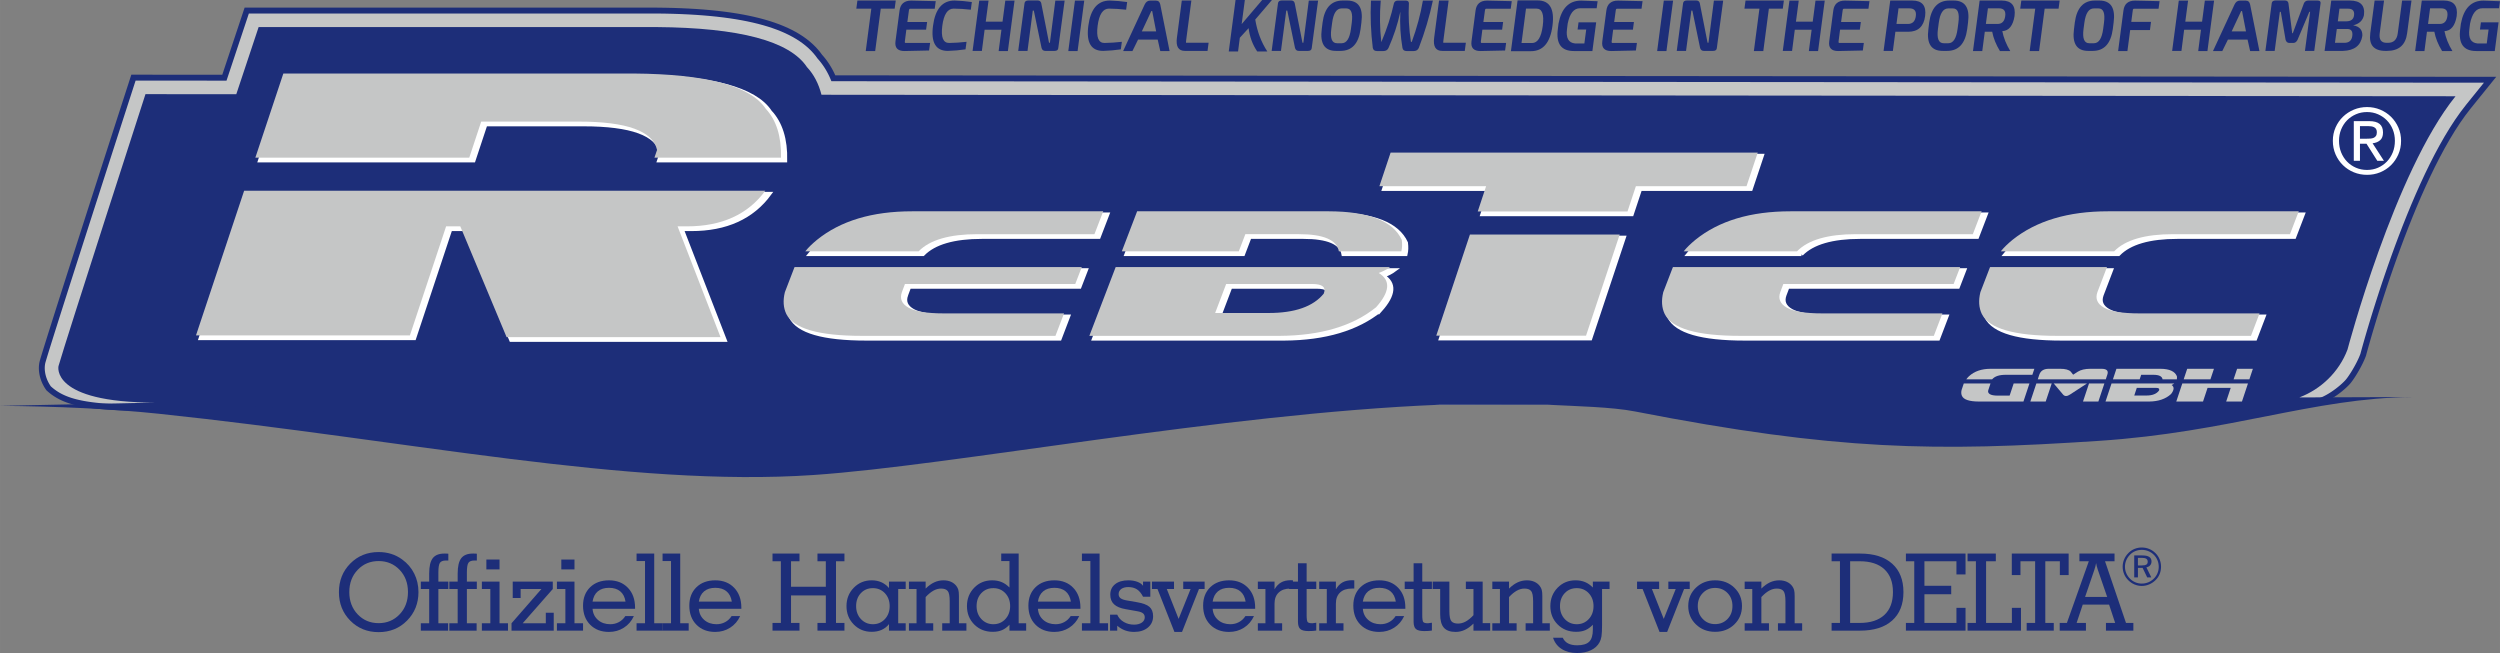 <?xml version="1.0" encoding="UTF-8"?>
<!DOCTYPE svg PUBLIC "-//W3C//DTD SVG 1.1//EN" "http://www.w3.org/Graphics/SVG/1.1/DTD/svg11.dtd">
<!-- Creator: CorelDRAW 2018 (64 Bit) -->
<svg xmlns="http://www.w3.org/2000/svg" xml:space="preserve" width="178.2mm" height="46.547mm" version="1.1" style="shape-rendering:geometricPrecision; text-rendering:geometricPrecision; image-rendering:optimizeQuality; fill-rule:evenodd; clip-rule:evenodd"
viewBox="0 0 17820 4654.75"
 xmlns:xlink="http://www.w3.org/1999/xlink">
 <rect x="0" y="0" width="17820" height="4654.75" fill="#808080" stroke="none"/>
 <defs>
  <style type="text/css">
   <![CDATA[
    .str0 {stroke:white;stroke-width:25.54;stroke-miterlimit:10}
    .fil3 {fill:none;fill-rule:nonzero}
    .fil0 {fill:#1D2E79;fill-rule:nonzero}
    .fil1 {fill:#C5C6C6;fill-rule:nonzero}
    .fil2 {fill:white;fill-rule:nonzero}
   ]]>
  </style>
 </defs>
 <g id="Ebene_x0020_1">
  <g id="_2324647637280">
   <path class="fil0" d="M2415.77 4220.53c0,-81.02 26.96,-148.81 80.89,-203.5 53.93,-54.56 121.34,-81.91 202.1,-81.91 32.05,0 61.94,4.33 89.67,13.1 27.6,8.65 53.54,21.75 77.71,39.43 37.52,27.09 66.27,60.8 86.49,100.99 20.09,40.19 30.14,84.2 30.14,131.89 0,80.51 -27.09,148.18 -81.27,203.12 -54.18,54.82 -121.72,82.29 -202.74,82.29 -80.76,0 -148.17,-27.34 -202.1,-81.91 -53.93,-54.69 -80.89,-122.48 -80.89,-203.5zm74.02 0c0,64.11 19.97,117.02 59.78,158.73 39.81,41.72 89.54,62.58 149.19,62.58 59.78,0 109.64,-20.86 149.45,-62.58 39.81,-41.71 59.78,-94.62 59.78,-158.73 0,-64.35 -19.97,-117.26 -59.78,-158.86 -39.81,-41.59 -89.67,-62.44 -149.45,-62.44 -59.65,0 -109.38,20.85 -149.19,62.44 -39.81,41.6 -59.78,94.51 -59.78,158.86z"/>
   <path id="1" class="fil0" d="M3194.18 4495.26l-194.6 0 0 -52.66 59.53 0 0 -244.2 -59.53 0 0 -52.65 59.53 0 0 -57.49c0,-50.75 8.52,-87.25 25.43,-109.38 17.05,-22.01 44.65,-33.07 82.93,-33.07 5.72,0 10.56,0 14.63,0.12 4.07,0.13 8.65,0.51 13.61,1.02l0 48.46 -17.56 0c-20.22,0 -34.08,5.21 -41.84,15.64 -7.76,10.43 -11.58,33.71 -11.58,69.83l0 64.87 70.98 0 0 52.65 -70.98 0 0 244.2 69.45 0 0 52.66z"/>
   <path id="2" class="fil0" d="M3466.76 4058.75l0 -70.21 93.87 0 0 70.21 -93.87 0zm93.87 383.85l60.29 0 0 52.66 -186.21 0 0 -52.66 60.29 0 0 -244.2 -60.29 0 0 -52.65 125.92 0 0 296.85zm-163.31 52.66l-194.6 0 0 -52.66 59.53 0 0 -244.2 -59.53 0 0 -52.65 59.53 0 0 -57.49c0,-50.88 8.52,-87.25 25.43,-109.38 17.05,-22.01 44.65,-33.07 82.93,-33.07 5.72,0 10.56,0 14.63,0.12 4.07,0.13 8.65,0.51 13.61,1.02l0 48.46 -17.56 0c-20.22,0 -34.08,5.21 -41.84,15.64 -7.76,10.43 -11.58,33.71 -11.58,69.7l0 65 70.98 0 0 52.65 -70.98 0 0 244.2 69.45 0 0 52.66z"/>
   <polygon id="3" class="fil0" points="3946.92,4495.26 3646.12,4495.26 3646.12,4442.6 3859.16,4198.4 3711.11,4198.4 3711.11,4262.51 3654.64,4262.51 3654.64,4145.75 3940.18,4145.75 3940.18,4198.4 3725.61,4442.6 3890.45,4442.6 3890.45,4367.82 3946.92,4367.82 "/>
   <path id="4" class="fil0" d="M4000.99 4058.75l0 -70.21 93.86 0 0 70.21 -93.86 0zm93.86 383.85l61.05 0 0 52.66 -186.2 0 0 -52.66 60.29 0 0 -244.2 -60.29 0 0 -52.65 125.15 0 0 296.85z"/>
   <path id="5" class="fil0" d="M4223.71 4288.45l235.04 0c-4.96,-32.05 -17.42,-56.47 -37.52,-73.26 -19.97,-16.79 -46.68,-25.18 -80,-25.18 -33.32,0 -60.03,8.39 -80,25.18 -20.1,16.79 -32.56,41.21 -37.52,73.26zm294.44 103.02c-16.15,35.11 -39.94,62.84 -71.35,82.8 -31.42,20.1 -66.78,30.15 -106.33,30.15 -55.33,0 -99.97,-17.17 -133.8,-51.39 -33.96,-34.21 -50.88,-79.62 -50.88,-136.22 0,-54.43 16.92,-98.06 50.62,-130.87 33.83,-32.94 78.73,-49.35 134.82,-49.35 55.58,0 100.35,17.81 134.44,53.29 33.96,35.49 51,82.67 51,141.43l0 8.27 -302.96 0c2.54,32.82 15.39,59.27 38.66,79.49 23.15,20.23 52.41,30.4 87.51,30.4 22.13,0 42.48,-4.96 61.3,-15.01 18.83,-10.04 34.09,-24.42 46.05,-42.99l60.92 0z"/>
   <polygon id="6" class="fil0" points="4597.66,3999.23 4537.37,3999.23 4537.37,3945.81 4663.29,3945.81 4663.29,4442.6 4723.57,4442.6 4723.57,4495.26 4537.37,4495.26 4537.37,4442.6 4597.66,4442.6 "/>
   <polygon id="7" class="fil0" points="4782.99,3999.23 4722.7,3999.23 4722.7,3945.81 4848.62,3945.81 4848.62,4442.6 4908.9,4442.6 4908.9,4495.26 4722.7,4495.26 4722.7,4442.6 4782.99,4442.6 "/>
   <path id="8" class="fil0" d="M4981.29 4288.45l235.04 0c-4.96,-32.05 -17.42,-56.47 -37.52,-73.26 -19.97,-16.79 -46.68,-25.18 -80,-25.18 -33.32,0 -60.03,8.39 -80,25.18 -20.1,16.79 -32.56,41.21 -37.52,73.26zm294.44 103.02c-16.15,35.11 -39.94,62.84 -71.35,82.8 -31.42,20.1 -66.78,30.15 -106.33,30.15 -55.33,0 -99.97,-17.17 -133.8,-51.39 -33.96,-34.21 -50.88,-79.62 -50.88,-136.22 0,-54.43 16.92,-98.06 50.62,-130.87 33.83,-32.94 78.73,-49.35 134.82,-49.35 55.58,0 100.35,17.81 134.44,53.29 33.96,35.49 51,82.67 51,141.43l0 8.27 -302.96 0c2.54,32.82 15.39,59.27 38.66,79.49 23.15,20.23 52.41,30.4 87.51,30.4 22.13,0 42.48,-4.96 61.3,-15.01 18.83,-10.04 34.09,-24.42 46.05,-42.99l60.92 0z"/>
   <polygon id="9" class="fil0" points="5886.44,4182.38 5886.44,4000.75 5826.92,4000.75 5826.92,3945.81 6019.23,3945.81 6019.23,4000.75 5958.94,4000.75 5958.94,4440.31 6019.23,4440.31 6019.23,4495.26 5826.92,4495.26 5826.92,4440.31 5886.44,4440.31 5886.44,4244.19 5638.43,4244.19 5638.43,4440.31 5698.71,4440.31 5698.71,4495.26 5506.4,4495.26 5506.4,4440.31 5565.93,4440.31 5565.93,4000.75 5506.4,4000.75 5506.4,3945.81 5698.71,3945.81 5698.71,4000.75 5638.43,4000.75 5638.43,4182.38 "/>
   <path id="10" class="fil0" d="M6102.42 4320.5c0,37.27 11.45,68.05 34.34,92.47 22.9,24.29 51.39,36.5 85.35,36.5 34.08,0 62.57,-12.21 85.34,-36.5 22.64,-24.42 34.09,-55.2 34.09,-92.47 0,-37.26 -11.45,-67.92 -34.09,-92.08 -22.77,-24.04 -51.26,-36.12 -85.34,-36.12 -34.98,0 -63.72,11.95 -86.11,35.99 -22.38,23.91 -33.58,54.69 -33.58,92.21zm299.91 122.1l53.42 0 0 52.66 -119.05 0 0 -46.55c-14.11,18.06 -31.67,31.8 -52.53,41.08 -20.85,9.29 -44.51,13.86 -70.84,13.86 -50.87,0 -93.61,-17.55 -127.95,-52.65 -34.47,-35.11 -51.64,-78.6 -51.64,-130.5 0,-51.89 17.3,-95.52 51.77,-130.87 34.59,-35.36 77.2,-53.04 127.82,-53.04 25.57,0 48.71,4.58 69.19,13.74 20.48,9.15 38.54,22.89 54.18,41.2l0 -45.78 119.05 0 0 52.65 -53.42 0 0 244.2z"/>
   <path id="11" class="fil0" d="M6835.18 4442.6l53.41 0 0 52.66 -172.46 0 0 -52.66 53.42 0 0 -157.07c0,-36.76 -4.71,-61.05 -14.12,-72.63 -9.41,-11.7 -25.31,-17.55 -47.7,-17.55 -18.19,0 -36.12,4.96 -54.05,14.75 -17.81,9.8 -36.51,25.06 -55.84,45.66l0 186.84 54.18 0 0 52.66 -173.23 0 0 -52.66 54.19 0 0 -244.2 -54.19 0 0 -52.65 119.05 0 0 49.6c20.35,-20.1 40.96,-34.85 61.69,-44.39 20.73,-9.54 42.61,-14.37 65.75,-14.37 20.1,0 38.03,3.56 53.8,10.56 15.78,7.12 28.62,17.42 38.54,30.78 6.24,8.14 10.69,17.29 13.48,27.21 2.68,9.92 4.08,24.42 4.08,43.5l0 13.1 0 180.86z"/>
   <path id="12" class="fil0" d="M7195.38 3999.23l-58.76 0 0 -53.42 124.39 0 0 496.79 53.42 0 0 52.66 -119.05 0 0 -42.1c-16.91,17.81 -34.59,30.65 -53.29,38.67 -18.57,7.88 -40.44,11.82 -65.63,11.82 -53.16,0 -97.04,-17.42 -131.89,-52.27 -34.72,-34.85 -52.15,-78.48 -52.15,-130.88 0,-51.89 17.17,-95.52 51.38,-130.87 34.35,-35.36 77.08,-53.04 128.21,-53.04 25.18,0 47.7,4.2 67.66,12.46 19.97,8.27 38.54,21.24 55.71,38.8l0 -188.62zm-234.28 321.27c0,37.27 11.45,68.05 34.34,92.47 22.9,24.29 51.39,36.5 85.35,36.5 34.08,0 62.57,-12.21 85.34,-36.5 22.64,-24.42 34.09,-55.2 34.09,-92.47 0,-37.26 -11.45,-67.92 -34.09,-92.08 -22.77,-24.04 -51.26,-36.12 -85.34,-36.12 -34.98,0 -63.72,11.95 -86.11,35.99 -22.38,23.91 -33.58,54.69 -33.58,92.21z"/>
   <path id="13" class="fil0" d="M7398.27 4288.45l235.04 0c-4.96,-32.05 -17.42,-56.47 -37.52,-73.26 -19.97,-16.79 -46.68,-25.18 -80,-25.18 -33.32,0 -60.03,8.39 -80,25.18 -20.1,16.79 -32.56,41.21 -37.52,73.26zm294.44 103.02c-16.15,35.11 -39.94,62.84 -71.35,82.8 -31.42,20.1 -66.78,30.15 -106.33,30.15 -55.33,0 -99.97,-17.17 -133.8,-51.39 -33.96,-34.21 -50.88,-79.62 -50.88,-136.22 0,-54.43 16.92,-98.06 50.62,-130.87 33.83,-32.94 78.73,-49.35 134.82,-49.35 55.58,0 100.35,17.81 134.44,53.29 33.96,35.49 51,82.67 51,141.43l0 8.27 -302.96 0c2.54,32.82 15.39,59.27 38.66,79.49 23.15,20.23 52.41,30.4 87.51,30.4 22.13,0 42.48,-4.96 61.3,-15.01 18.83,-10.04 34.09,-24.42 46.05,-42.99l60.92 0z"/>
   <polygon id="14" class="fil0" points="7772.22,3999.23 7711.93,3999.23 7711.93,3945.81 7837.85,3945.81 7837.85,4442.6 7898.13,4442.6 7898.13,4495.26 7711.93,4495.26 7711.93,4442.6 7772.22,4442.6 "/>
   <path id="15" class="fil0" d="M7963.65 4495.26l-51.13 0 0 -113.71 51.13 0c9.41,21.63 24.93,38.92 46.55,51.77 21.5,12.85 46.04,19.2 73.26,19.2 22.64,0 40.96,-4.83 55.08,-14.37 14.11,-9.54 21.24,-22.13 21.24,-37.52 0,-12.21 -3.95,-21.62 -11.96,-28.36 -7.89,-6.74 -21.49,-11.83 -40.83,-15.26l-82.42 -14.63c-37.9,-6.36 -65.88,-18.06 -83.69,-34.98 -17.93,-16.79 -26.83,-39.68 -26.83,-68.42 0,-31.55 11.44,-56.48 34.47,-74.79 22.89,-18.44 54.43,-27.6 94.37,-27.6 24.29,0 45.91,3.56 64.87,10.81 18.82,7.12 32.17,16.66 39.81,28.24l0 -29.89 51.89 0 0 107.6 -51.89 0c-12.21,-24.04 -26.59,-41.47 -43.38,-52.4 -16.78,-10.81 -37.52,-16.28 -62.06,-16.28 -20.86,0 -37.52,4.57 -49.99,13.73 -12.34,9.16 -18.57,21.5 -18.57,36.76 0,12.21 4.58,21.75 13.61,28.87 9.03,7 23.53,12.34 43.37,15.77l71.99 12.34c43.5,7.38 73.9,18.7 91.07,33.83 17.17,15.14 25.69,37.27 25.69,66.39 0,33.46 -12.46,60.55 -37.27,81.15 -24.8,20.61 -57.61,30.91 -98.31,30.91 -23.41,0 -44.9,-3.69 -64.49,-10.94 -19.71,-7.25 -38.15,-18.32 -55.58,-33.2l0 34.98z"/>
   <polygon id="16" class="fil0" points="8371.3,4504.42 8250.6,4198.4 8211.04,4198.4 8211.04,4145.75 8368.38,4145.75 8368.38,4198.4 8316.87,4198.4 8401.19,4411.44 8486.66,4198.4 8434.01,4198.4 8434.01,4145.75 8586.5,4145.75 8586.5,4198.4 8546.31,4198.4 8425.48,4504.42 "/>
   <path id="17" class="fil0" d="M8643.76 4288.45l235.04 0c-4.96,-32.05 -17.42,-56.47 -37.52,-73.26 -19.97,-16.79 -46.68,-25.18 -80,-25.18 -33.32,0 -60.03,8.39 -80,25.18 -20.1,16.79 -32.56,41.21 -37.52,73.26zm294.44 103.02c-16.15,35.11 -39.94,62.84 -71.35,82.8 -31.42,20.1 -66.78,30.15 -106.33,30.15 -55.33,0 -99.97,-17.17 -133.8,-51.39 -33.96,-34.21 -50.88,-79.62 -50.88,-136.22 0,-54.43 16.92,-98.06 50.62,-130.87 33.83,-32.94 78.73,-49.35 134.82,-49.35 55.58,0 100.35,17.81 134.44,53.29 33.96,35.49 51,82.67 51,141.43l0 8.27 -302.96 0c2.54,32.82 15.39,59.27 38.66,79.49 23.15,20.23 52.41,30.4 87.51,30.4 22.13,0 42.48,-4.96 61.3,-15.01 18.83,-10.04 34.09,-24.42 46.05,-42.99l60.92 0z"/>
   <path id="18" class="fil0" d="M9084.86 4200.69c12.97,-22.38 28.62,-38.79 47.19,-49.22 18.57,-10.43 41.46,-15.64 68.81,-15.64 1.52,0 3.94,0.12 7.37,0.38 3.57,0.25 6.11,0.38 7.89,0.38l0 58.76 -18.19 0c-35.61,0 -63.34,9.41 -83.18,28.11 -19.97,18.82 -29.89,45.02 -29.89,78.86l0 140.28 54.18 0 0 52.66 -173.23 0 0 -52.66 54.19 0 0 -244.2 -54.19 0 0 -52.65 119.05 0 0 54.94z"/>
   <path id="19" class="fil0" d="M9313.69 4371.51l0 11.57c0,27.98 2.42,44.9 7.25,50.75 4.83,5.85 16.03,8.77 33.45,8.77 2.67,0 10.81,-1.14 24.29,-3.3l3.69 -0.38 0 55.7c-7.5,1.15 -15.52,2.17 -24.29,2.8 -8.65,0.64 -18.83,0.89 -30.53,0.89 -28.61,0 -48.33,-4.96 -59.27,-14.75 -10.93,-9.79 -16.4,-27.35 -16.4,-52.53l0 -232.63 -63.34 0 0 -52.65 63.34 0 0 -130.5 61.81 0 0 130.5 68.68 0 0 52.65 -68.68 0 0 173.11z"/>
   <path id="20" class="fil0" d="M9522.17 4200.69c12.97,-22.38 28.62,-38.79 47.19,-49.22 18.57,-10.43 41.46,-15.64 68.81,-15.64 1.52,0 3.94,0.12 7.37,0.38 3.57,0.25 6.11,0.38 7.89,0.38l0 58.76 -18.19 0c-35.61,0 -63.34,9.41 -83.18,28.11 -19.97,18.82 -29.89,45.02 -29.89,78.86l0 140.28 54.18 0 0 52.66 -173.23 0 0 -52.66 54.19 0 0 -244.2 -54.19 0 0 -52.65 119.05 0 0 54.94z"/>
   <path id="21" class="fil0" d="M9714.37 4288.45l235.04 0c-4.96,-32.05 -17.42,-56.47 -37.52,-73.26 -19.97,-16.79 -46.68,-25.18 -80,-25.18 -33.32,0 -60.03,8.39 -80,25.18 -20.1,16.79 -32.56,41.21 -37.52,73.26zm294.44 103.02c-16.15,35.11 -39.94,62.84 -71.35,82.8 -31.42,20.1 -66.78,30.15 -106.33,30.15 -55.33,0 -99.97,-17.17 -133.8,-51.39 -33.96,-34.21 -50.88,-79.62 -50.88,-136.22 0,-54.43 16.92,-98.06 50.62,-130.87 33.83,-32.94 78.73,-49.35 134.82,-49.35 55.58,0 100.35,17.81 134.44,53.29 33.96,35.49 51,82.67 51,141.43l0 8.27 -302.96 0c2.54,32.82 15.39,59.27 38.66,79.49 23.15,20.23 52.41,30.4 87.51,30.4 22.13,0 42.48,-4.96 61.3,-15.01 18.83,-10.04 34.09,-24.42 46.05,-42.99l60.92 0z"/>
   <path id="22" class="fil0" d="M10137.92 4371.51l0 11.57c0,27.98 2.42,44.9 7.25,50.75 4.83,5.85 16.03,8.77 33.45,8.77 2.67,0 10.81,-1.14 24.29,-3.3l3.69 -0.38 0 55.7c-7.5,1.15 -15.52,2.17 -24.29,2.8 -8.65,0.64 -18.83,0.89 -30.53,0.89 -28.61,0 -48.33,-4.96 -59.27,-14.75 -10.93,-9.79 -16.4,-27.35 -16.4,-52.53l0 -232.63 -63.34 0 0 -52.65 63.34 0 0 -130.5 61.81 0 0 130.5 68.68 0 0 52.65 -68.68 0 0 173.11z"/>
   <path id="23" class="fil0" d="M10265.51 4198.4l-53.42 0 0 -52.65 119.05 0 0 209.73c0,36.76 4.7,60.8 14.12,72.24 9.41,11.45 25.31,17.17 47.69,17.17 18.44,0 36.51,-4.83 54.44,-14.5 17.81,-9.66 36.37,-24.8 55.45,-45.15l0 -186.84 -54.18 0 0 -52.65 119.81 0 0 296.09 53.42 0 0 53.42 -119.05 0 0 -50.37c-20.6,20.35 -41.33,35.36 -62.06,45.03 -20.74,9.66 -42.49,14.5 -65.38,14.5 -38.03,0 -65.76,-10.05 -83.44,-30.15 -17.67,-20.09 -26.45,-52.02 -26.45,-95.77l0 -180.1z"/>
   <path id="24" class="fil0" d="M10993.68 4442.6l53.41 0 0 52.66 -172.46 0 0 -52.66 53.42 0 0 -157.07c0,-36.76 -4.71,-61.05 -14.12,-72.63 -9.41,-11.7 -25.31,-17.55 -47.7,-17.55 -18.19,0 -36.12,4.96 -54.05,14.75 -17.81,9.8 -36.51,25.06 -55.84,45.66l0 186.84 54.18 0 0 52.66 -173.23 0 0 -52.66 54.19 0 0 -244.2 -54.19 0 0 -52.65 119.05 0 0 49.6c20.35,-20.1 40.96,-34.85 61.69,-44.39 20.73,-9.54 42.61,-14.37 65.75,-14.37 20.1,0 38.03,3.56 53.8,10.56 15.78,7.12 28.62,17.42 38.54,30.78 6.24,8.14 10.69,17.29 13.48,27.21 2.68,9.92 4.08,24.42 4.08,43.5l0 13.1 0 180.86z"/>
   <path id="25" class="fil0" d="M11419.51 4441.2l0 12.72c0,37.78 -1.4,65 -4.07,81.79 -2.8,16.78 -7.37,31.03 -13.86,42.6 -13.1,24.42 -33.58,43.25 -61.43,56.48 -27.86,13.35 -60.54,19.96 -98.07,19.96 -43.37,0 -80.12,-9.41 -110.01,-28.36 -30.02,-18.82 -50.62,-45.79 -62.07,-80.76l69.44 0c7.76,17.8 20.1,31.28 37.27,40.44 17.17,9.16 38.79,13.74 64.87,13.74 40.06,0 68.8,-8.52 86.23,-25.69 17.42,-17.17 26.07,-45.92 26.07,-86.36l0 -34.6c-16.91,17.81 -34.59,30.65 -53.29,38.67 -18.57,7.88 -40.44,11.82 -65.63,11.82 -53.16,0 -97.04,-17.42 -131.89,-52.27 -34.72,-34.85 -52.15,-78.48 -52.15,-130.88 0,-51.89 17.17,-95.52 51.38,-130.87 34.35,-35.36 77.08,-53.04 128.21,-53.04 25.18,0 47.7,4.2 67.66,12.46 19.97,8.27 38.54,21.24 55.71,38.8l0 -42.1 119.05 0 0 52.65 -53.42 0 0 242.8zm-299.91 -120.7c0,37.27 11.45,68.05 34.34,92.47 22.9,24.29 51.39,36.5 85.35,36.5 34.08,0 62.57,-12.21 85.34,-36.5 22.64,-24.42 34.09,-55.2 34.09,-92.47 0,-37.26 -11.45,-67.92 -34.09,-92.08 -22.77,-24.04 -51.26,-36.12 -85.34,-36.12 -34.98,0 -63.72,11.95 -86.11,35.99 -22.38,23.91 -33.58,54.69 -33.58,92.21z"/>
   <polygon id="26" class="fil0" points="11829.27,4504.42 11708.57,4198.4 11669.01,4198.4 11669.01,4145.75 11826.35,4145.75 11826.35,4198.4 11774.84,4198.4 11859.16,4411.44 11944.63,4198.4 11891.98,4198.4 11891.98,4145.75 12044.47,4145.75 12044.47,4198.4 12004.28,4198.4 11883.45,4504.42 "/>
   <path id="27" class="fil0" d="M12033.81 4319.74c0,-52.15 18.32,-95.65 54.82,-130.62 36.5,-34.98 82.04,-52.53 136.73,-52.53 54.94,0 100.6,17.55 136.98,52.53 36.37,34.97 54.56,78.47 54.56,130.62 0,52.15 -18.19,95.77 -54.56,131 -36.38,35.24 -82.04,52.91 -136.98,52.91 -54.69,0 -100.23,-17.67 -136.73,-52.91 -36.5,-35.23 -54.82,-78.85 -54.82,-131zm67.92 0c0,37.01 11.83,67.79 35.48,92.21 23.53,24.55 52.92,36.76 88.02,36.76 35.48,0 64.99,-12.08 88.52,-36.38 23.53,-24.16 35.23,-55.07 35.23,-92.59 0,-37.52 -11.7,-68.43 -35.23,-92.59 -23.53,-24.3 -53.04,-36.38 -88.52,-36.38 -35.1,0 -64.49,12.21 -88.02,36.76 -23.65,24.42 -35.48,55.2 -35.48,92.21z"/>
   <path id="28" class="fil0" d="M12792.38 4442.6l53.41 0 0 52.66 -172.46 0 0 -52.66 53.42 0 0 -157.07c0,-36.76 -4.71,-61.05 -14.12,-72.63 -9.41,-11.7 -25.31,-17.55 -47.7,-17.55 -18.19,0 -36.12,4.96 -54.05,14.75 -17.81,9.8 -36.51,25.06 -55.84,45.66l0 186.84 54.18 0 0 52.66 -173.23 0 0 -52.66 54.19 0 0 -244.2 -54.19 0 0 -52.65 119.05 0 0 49.6c20.35,-20.1 40.96,-34.85 61.69,-44.39 20.73,-9.54 42.61,-14.37 65.75,-14.37 20.1,0 38.03,3.56 53.8,10.56 15.78,7.12 28.62,17.42 38.54,30.78 6.24,8.14 10.69,17.29 13.48,27.21 2.68,9.92 4.08,24.42 4.08,43.5l0 13.1 0 180.86z"/>
   <path id="29" class="fil0" d="M13187.76 4000.75l0 439.56 68.55 0c76.06,0 134.57,-18.95 175.39,-56.85 40.83,-37.77 61.31,-92.21 61.31,-162.93 0,-70.84 -20.48,-125.15 -61.31,-162.93 -40.82,-37.9 -99.33,-56.85 -175.39,-56.85l-68.55 0zm-132.03 494.51l0 -54.95 59.53 0 0 -439.56 -59.53 0 0 -54.94 202.87 0c98.57,0 174.76,23.91 228.56,71.86 53.8,47.95 80.63,115.61 80.63,202.99 0,87.25 -26.83,154.79 -80.63,202.74 -53.8,47.95 -129.99,71.86 -228.56,71.86l-202.87 0z"/>
   <polygon id="30" class="fil0" points="13585.36,4495.26 13585.36,4440.31 13644.89,4440.31 13644.89,4000.75 13585.36,4000.75 13585.36,3945.81 14010.43,3945.81 14010.43,4094.62 13945.56,4094.62 13945.56,4000.75 13717.39,4000.75 13717.39,4175.51 13908.3,4175.51 13908.3,4235.8 13717.39,4235.8 13717.39,4440.31 13945.56,4440.31 13945.56,4332.71 14010.43,4332.71 14010.43,4495.26 "/>
   <polygon id="31" class="fil0" points="14024.81,4495.26 14024.81,4440.31 14084.34,4440.31 14084.34,4000.75 14024.81,4000.75 14024.81,3945.81 14226.28,3945.81 14226.28,4000.75 14156.84,4000.75 14156.84,4440.31 14340.75,4440.31 14340.75,4332.71 14405.62,4332.71 14405.62,4495.26 "/>
   <polygon id="32" class="fil0" points="14578.99,4440.31 14639.28,4440.31 14639.28,4495.26 14446.21,4495.26 14446.21,4440.31 14506.5,4440.31 14506.5,4000.75 14401.95,4000.75 14401.95,4099.2 14340.14,4099.2 14340.14,3945.81 14745.36,3945.81 14745.36,4099.2 14682.78,4099.2 14682.78,4000.75 14578.99,4000.75 "/>
   <path id="33" class="fil0" d="M14862.64 4254.87l157.33 0 -66.01 -191.92c-0.25,-1.02 -0.76,-2.55 -1.52,-4.84 -5.73,-16.4 -9.42,-31.16 -11.2,-44.26 -1.4,7.63 -3.18,15.14 -4.96,22.51 -1.9,7.25 -4.58,16.28 -8.01,26.97l-65.63 191.54zm5.98 185.44l0 54.95 -186.97 0 0 -54.95 51.26 0 156.19 -439.56 -67.03 0 0 -54.94 250.43 0 0 54.94 -67.79 0 149.45 439.56 52.53 0 0 54.95 -195.37 0 0 -54.95 65.63 0 -43.24 -130.49 -187.86 0 -43.62 130.49 66.39 0z"/>
   <path id="34" class="fil0" d="M15265.98 3976.32l-26.84 0 0 54.19 27.54 0c15.26,0 26.13,-2.04 32.62,-6.17 6.42,-4.07 9.67,-10.75 9.67,-20.1 0,-9.79 -3.37,-16.91 -10.18,-21.3 -6.74,-4.39 -17.68,-6.62 -32.81,-6.62zm4.83 -17.17c22.07,0 38.41,3.56 49.16,10.62 10.75,7.06 16.09,17.87 16.09,32.44 0,11.06 -3.31,20.28 -9.86,27.66 -6.55,7.38 -15.45,12.08 -26.71,14.06l34.91 71.67 -29.19 0 -32.75 -67.92 -33.32 0 0 67.92 -26.33 0 0 -156.45 58 0zm116.76 81.47c0,-16.54 -2.99,-32.12 -8.9,-46.81 -5.98,-14.69 -14.57,-27.73 -25.7,-38.98 -11.7,-11.58 -24.8,-20.35 -39.36,-26.33 -14.57,-6.04 -30.15,-9.03 -46.81,-9.03 -16.34,0 -31.67,2.93 -45.98,8.78 -14.24,5.78 -26.9,14.3 -37.9,25.43 -11.7,11.83 -20.6,25.06 -26.84,39.81 -6.17,14.82 -9.28,30.21 -9.28,46.37 0,15.77 3.05,30.9 9.09,45.4 6.11,14.5 14.82,27.6 26.27,39.24 11.25,11.45 24.16,20.16 38.66,26.26 14.57,6.05 29.77,9.1 45.6,9.1 16.28,0 31.73,-2.99 46.43,-9.03 14.69,-5.98 27.98,-14.76 39.74,-26.33 11.26,-11.13 19.97,-23.91 25.95,-38.35 6.04,-14.37 9.03,-29.57 9.03,-45.53zm-120.58 -137.94c18.64,0 36.32,3.43 52.91,10.37 16.67,6.86 31.61,16.91 44.78,30.08 12.65,12.65 22.38,27.28 29.12,43.88 6.81,16.6 10.18,34.15 10.18,52.65 0,18.76 -3.37,36.32 -10.18,52.72 -6.74,16.41 -16.6,30.91 -29.51,43.44 -13.54,13.16 -28.68,23.28 -45.4,30.27 -16.73,7.06 -34.03,10.56 -51.9,10.56 -17.99,0 -35.29,-3.5 -51.89,-10.43 -16.6,-7 -31.48,-17.11 -44.64,-30.4 -13.04,-12.91 -22.96,-27.66 -29.83,-44.14 -6.8,-16.53 -10.24,-33.89 -10.24,-52.02 0,-18.25 3.56,-35.8 10.62,-52.53 7.06,-16.78 17.3,-31.86 30.59,-45.15 12.53,-12.78 26.96,-22.51 43.25,-29.25 16.21,-6.68 33.64,-10.05 52.14,-10.05z"/>
   <path class="fil1" d="M960.97 2907.33c-361.87,-7.86 -509.3,-42.47 -614.55,-139.42 -48.26,-67.91 -54.81,-139.17 -44.16,-184.77l1.46 -5.58c55.22,-193.48 598.04,-1871.35 621.15,-1942.68l26.37 -81.57 648.12 0.56 159.21 -478.49 2922.56 0c640.39,5.01 1010.38,109.86 1163.4,329.71 39.57,43.93 71.55,95.1 95.57,152.77l11809.26 10.7 -154.6 191.38c-415.2,514.3 -744.89,1750.45 -748.2,1762.85l-1.6 6.1 -2.21 5.86c-24.76,64.9 -72.35,142.54 -100.88,179.14 -28.51,36.55 -131.65,126.54 -230.87,153.58l-15550.03 39.86z"/>
   <path class="fil0" d="M16732.79 2492.8c0,0 334.59,-1267.02 770.4,-1806.76l-11647.72 -10.58c-19.98,-78.33 -54.12,-144.37 -103.43,-197.18 -123.07,-185.47 -480.02,-280.59 -1070.95,-285.25l-2837.63 0 -159.27 478.67 -647.32 -0.57c0,0 -564.62,1744.93 -620.02,1938.75 0,0 -60.62,259.75 689.4,259.75l-1106.25 23.27c402.05,3.6 790.22,20.38 1135.1,56.7 1772.09,186.6 3349.49,525.92 4664.65,436.2 993.48,-67.74 2913.33,-437.91 4459.04,-500.63l775.85 0c199.12,10.3 455.11,15.7 617.45,47.36 1445.98,281.6 2147.2,286.6 3308.96,210.04 935.08,-61.59 1526.23,-306.31 2233.95,-312.61l-805.23 2.95c154.6,-58.69 282.22,-180.9 343.02,-340.11z"/>
   <g>
    <path class="fil0" d="M329.32 2780.06l34.2 -24.3 -2.89 -3.28 9.48 8.45 9.71 8.08 10 7.73 10.31 7.42 10.66 7.09 11.06 6.77 11.48 6.49 11.95 6.19 12.45 5.91 13.01 5.63 13.58 5.37 14.18 5.11 14.85 4.84 15.54 4.59 16.24 4.34 17 4.09 17.78 3.85 18.61 3.61 19.44 3.38 20.33 3.15 21.22 2.93 22.16 2.7 23.13 2.49 24.13 2.27 25.15 2.09 26.21 1.87 27.3 1.69 28.41 1.5 29.56 1.31 30.74 1.15 31.95 0.97 33.18 0.82 -0.92 41.94 -33.42 -0.82 -32.21 -0.99 -31.02 -1.15 -29.9 -1.33 -28.77 -1.52 -27.68 -1.71 -26.65 -1.91 -25.63 -2.11 -24.63 -2.33 -23.71 -2.55 -22.78 -2.78 -21.9 -3.01 -21.05 -3.27 -20.22 -3.52 -19.45 -3.77 -18.7 -4.05 -17.98 -4.33 -17.28 -4.62 -16.62 -4.91 -16.01 -5.22 -15.4 -5.53 -14.82 -5.87 -14.27 -6.19 -13.77 -6.53 -13.27 -6.87 -12.8 -7.23 -12.36 -7.57 -11.94 -7.95 -11.53 -8.28 -11.18 -8.65 -10.83 -9.02 -10.52 -9.37 -2.89 -3.28zm2.89 3.28l-1.62 -1.49 -1.27 -1.79 2.89 3.28zm-50.24 -205.51l40.58 10.62 0.14 -0.54 -0.82 3.74 -0.73 3.88 -0.64 4.07 -0.54 4.21 -0.44 4.3 -0.33 4.48 -0.23 4.6 -0.1 4.71 0.01 4.81 0.15 4.92 0.28 5.01 0.41 5.14 0.56 5.2 0.7 5.29 0.85 5.36 1.01 5.47 1.15 5.48 1.34 5.57 1.49 5.64 1.67 5.67 1.84 5.71 2.03 5.77 2.2 5.8 2.4 5.82 2.6 5.86 2.78 5.87 3 5.89 3.2 5.91 3.42 5.93 3.62 5.9 3.87 5.92 4.08 5.92 -34.2 24.3 -4.72 -6.84 -4.47 -6.86 -4.22 -6.88 -3.98 -6.89 -3.74 -6.89 -3.5 -6.89 -3.28 -6.89 -3.04 -6.88 -2.82 -6.86 -2.6 -6.82 -2.39 -6.79 -2.18 -6.77 -1.97 -6.73 -1.77 -6.66 -1.58 -6.61 -1.39 -6.58 -1.19 -6.47 -1.03 -6.42 -0.84 -6.37 -0.66 -6.26 -0.51 -6.18 -0.34 -6.11 -0.17 -6 -0.03 -5.91 0.14 -5.81 0.27 -5.66 0.41 -5.58 0.56 -5.48 0.7 -5.33 0.82 -5.21 0.95 -5.1 1.08 -4.96 0.14 -0.54zm-0.14 0.54l0.01 -0.05 0.13 -0.49 -0.14 0.54zm42.18 4.5l-1.46 5.58 -40.58 -10.62 1.46 -5.58 0.12 -0.45 40.46 11.07zm-40.58 -10.62l0.09 -0.35 0.03 -0.1 -0.12 0.45zm621.48 -1943.82l39.92 12.9 0 0.02 -3.66 11.29 -6.52 20.15 -9.19 28.41 -11.69 36.15 -13.99 43.29 -16.12 49.88 -18.06 55.89 -19.81 61.34 -21.38 66.23 -22.76 70.55 -23.97 74.3 -24.97 77.5 -25.82 80.1 -26.46 82.17 -26.92 83.65 -27.2 84.58 -27.3 84.94 -27.21 84.73 -26.92 83.95 -26.47 82.62 -25.83 80.7 -25 78.23 -23.98 75.19 -22.79 71.59 -21.4 67.41 -19.84 62.68 -18.09 57.36 -16.14 51.49 -14.02 45.04 -11.72 38.02 -9.21 30.4 -6.5 22.14 -40.34 -11.52 6.64 -22.64 9.29 -30.66 11.76 -38.16 14.06 -45.14 16.16 -51.55 18.11 -57.42 19.84 -62.72 21.42 -67.45 22.79 -71.61 24 -75.21 25 -78.25 25.83 -80.72 26.47 -82.62 26.94 -83.97 27.21 -84.75 27.3 -84.94 27.2 -84.58 26.92 -83.67 26.46 -82.17 25.82 -80.12 24.99 -77.5 23.97 -74.3 22.76 -70.55 21.38 -66.23 19.81 -61.36 18.06 -55.89 16.12 -49.88 13.99 -43.29 11.69 -36.15 9.19 -28.43 6.52 -20.15 3.66 -11.31 0 0.02zm66.29 -68.67l-26.37 81.57 -39.92 -12.9 26.37 -81.57 19.98 -14.53 19.94 27.43zm-39.92 -12.9l4.7 -14.54 15.28 0.01 -19.98 14.53zm668.06 27.99l-648.12 -0.56 0.04 -41.96 648.12 0.56 19.88 27.6 -19.92 14.36zm19.92 -14.36l-4.78 14.37 -15.14 -0.01 19.92 -14.36zm159.21 -478.49l-159.21 478.49 -39.8 -13.24 159.21 -478.49 19.9 -14.36 19.9 27.6zm-39.8 -13.24l4.78 -14.36 15.12 0 -19.9 14.36zm2942.46 27.6l-2922.56 0 0 -41.96 2922.56 0 0.16 0 -0.16 41.96zm0 -41.96l0.16 0 0 0 -0.16 0zm1178.99 336.65l-31.18 28.08 -1.63 -2.06 -14.27 -19.31 -15.53 -18.71 -16.77 -18.1 -18.07 -17.5 -19.35 -16.91 -20.69 -16.31 -22.02 -15.72 -23.37 -15.12 -24.75 -14.55 -26.12 -13.93 -27.53 -13.35 -28.93 -12.75 -30.35 -12.14 -31.79 -11.55 -33.22 -10.93 -34.68 -10.34 -36.13 -9.73 -37.6 -9.12 -39.07 -8.53 -40.56 -7.9 -42.05 -7.32 -43.55 -6.7 -45.07 -6.1 -46.57 -5.51 -48.11 -4.9 -49.64 -4.3 -51.18 -3.71 -52.73 -3.11 -54.31 -2.53 -55.86 -1.93 -57.44 -1.35 -59.03 -0.75 0.32 -41.96 59.47 0.77 57.9 1.35 56.34 1.95 54.81 2.55 53.27 3.15 51.76 3.75 50.26 4.36 48.75 4.96 47.27 5.59 45.79 6.2 44.33 6.82 42.87 7.46 41.44 8.08 40.01 8.73 38.58 9.36 37.17 10.01 35.78 10.66 34.4 11.33 33.01 11.99 31.65 12.66 30.29 13.35 28.95 14.03 27.6 14.73 26.27 15.43 24.93 16.14 23.62 16.86 22.29 17.59 20.97 18.31 19.65 19.04 18.33 19.76 17.01 20.51 15.69 21.23 -1.63 -2.06zm-31.18 28.08l-0.86 -0.96 -0.77 -1.1 1.63 2.06zm111.18 117.75l-0.04 41.96 -19.34 -12.91 -2.2 -5.2 -2.24 -5.16 -2.29 -5.12 -2.32 -5.08 -2.37 -5.04 -2.42 -5.01 -2.45 -4.97 -2.5 -4.9 -2.55 -4.9 -2.59 -4.85 -2.64 -4.81 -2.67 -4.77 -2.71 -4.72 -2.77 -4.69 -2.82 -4.67 -2.83 -4.6 -2.91 -4.57 -2.92 -4.53 -2.98 -4.48 -3.03 -4.45 -3.07 -4.43 -3.1 -4.37 -3.15 -4.32 -3.19 -4.29 -3.24 -4.25 -3.27 -4.22 -3.32 -4.16 -3.37 -4.13 -3.4 -4.09 -3.46 -4.05 -3.48 -4 -3.54 -3.97 31.18 -28.08 3.84 4.31 3.8 4.36 3.74 4.41 3.7 4.43 3.65 4.49 3.62 4.54 3.55 4.56 3.52 4.61 3.47 4.67 3.41 4.7 3.38 4.75 3.31 4.77 3.27 4.81 3.24 4.88 3.18 4.91 3.13 4.95 3.09 5 3.02 5.01 2.99 5.07 2.95 5.12 2.89 5.15 2.84 5.19 2.79 5.23 2.75 5.26 2.7 5.32 2.65 5.35 2.6 5.39 2.55 5.42 2.5 5.46 2.45 5.5 2.4 5.54 2.36 5.58 -19.34 -12.91zm-0.04 41.96l-13.97 -0.01 -5.37 -12.9 19.34 12.91zm11809.26 10.7l-11809.26 -10.7 0.04 -41.96 11809.26 10.7 16.3 34.16 -16.34 7.8zm0.04 -41.96l43.86 0.04 -27.56 34.12 -16.3 -34.16zm-170.94 199.18l154.6 -191.38 32.64 26.36 -154.6 191.38 -32.64 -26.36zm-711.59 1781.35l-40.58 -10.64 0.02 -0.09 1.28 -4.77 3.15 -11.56 4.97 -18.03 6.75 -24.14 8.5 -29.89 10.18 -35.28 11.83 -40.33 13.45 -45 15 -49.33 16.51 -53.3 18 -56.92 19.42 -60.17 20.81 -63.08 22.16 -65.62 23.45 -67.83 24.71 -69.65 25.92 -71.14 27.1 -72.27 28.22 -73.04 29.3 -73.46 30.34 -73.53 31.34 -73.23 32.31 -72.6 33.22 -71.59 34.09 -70.25 34.93 -68.55 35.73 -66.5 36.49 -64.11 37.23 -61.35 37.92 -58.25 38.59 -54.83 39.25 -51.02 32.64 26.36 -38.09 49.52 -37.65 53.47 -37.14 57.07 -36.57 60.29 -35.95 63.15 -35.27 65.64 -34.55 67.79 -33.75 69.55 -32.92 70.97 -32.05 72.02 -31.12 72.71 -30.14 73.05 -29.14 73.02 -28.06 72.62 -26.94 71.89 -25.8 70.8 -24.59 69.33 -23.35 67.51 -22.06 65.34 -20.73 62.82 -19.34 59.93 -17.92 56.68 -16.45 53.08 -14.94 49.13 -13.39 44.8 -11.77 40.13 -10.14 35.12 -8.44 29.73 -6.71 23.98 -4.93 17.89 -3.11 11.44 -1.24 4.61 0.02 -0.09zm-40.58 -10.64l0.02 -0.09 0.21 -0.78 -0.23 0.87zm-1.6 6.1l1.6 -6.1 40.58 10.64 -1.6 6.1 -0.66 2.08 -39.92 -12.72zm40.58 10.64l-0.28 1.08 -0.38 1 0.66 -2.08zm-42.13 -6.86l2.21 -5.86 39.26 14.8 -2.21 5.86 -0.03 0.08 -39.23 -14.88zm39.26 14.8l-0.04 0.12 0.01 -0.04 0.03 -0.08zm-103.97 184.64l-33.08 -25.8 0 0 2.56 -3.33 2.68 -3.58 2.81 -3.83 2.89 -4.03 2.99 -4.26 3.07 -4.46 3.15 -4.65 3.2 -4.81 3.24 -4.97 3.32 -5.15 3.34 -5.29 3.37 -5.41 3.39 -5.53 3.41 -5.66 3.41 -5.75 3.4 -5.85 3.4 -5.93 3.38 -5.99 3.35 -6.04 3.3 -6.1 3.28 -6.15 3.23 -6.17 3.15 -6.17 3.09 -6.2 3.03 -6.19 2.93 -6.16 2.85 -6.15 2.75 -6.1 2.64 -6.05 2.53 -6 2.4 -5.92 2.28 -5.84 39.2 14.96 -2.5 6.4 -2.62 6.44 -2.73 6.48 -2.84 6.53 -2.95 6.54 -3.03 6.55 -3.13 6.56 -3.19 6.53 -3.27 6.54 -3.33 6.51 -3.39 6.49 -3.42 6.43 -3.48 6.4 -3.51 6.34 -3.52 6.27 -3.56 6.19 -3.56 6.11 -3.57 6.01 -3.55 5.9 -3.55 5.81 -3.53 5.67 -3.52 5.55 -3.46 5.39 -3.44 5.27 -3.4 5.09 -3.33 4.93 -3.27 4.74 -3.21 4.58 -3.15 4.39 -3.05 4.17 -2.98 3.98 -2.9 3.77 0 0zm-245.75 161.59l-3.32 -41.82 -3.86 0.67 8.61 -2.51 8.68 -2.85 8.71 -3.18 8.75 -3.47 8.74 -3.75 8.74 -4.03 8.7 -4.26 8.66 -4.49 8.59 -4.69 8.52 -4.87 8.41 -5.03 8.29 -5.18 8.18 -5.29 8.01 -5.37 7.85 -5.46 7.67 -5.5 7.47 -5.53 7.27 -5.55 7.04 -5.53 6.77 -5.49 6.53 -5.43 6.25 -5.35 5.96 -5.25 5.65 -5.12 5.32 -4.96 4.97 -4.77 4.61 -4.58 4.23 -4.36 3.85 -4.09 3.39 -3.79 2.96 -3.45 2.47 -3.06 33.08 25.8 -3.31 4.1 -3.66 4.29 -4.05 4.49 -4.39 4.69 -4.75 4.88 -5.11 5.08 -5.45 5.25 -5.78 5.38 -6.09 5.52 -6.4 5.63 -6.69 5.73 -6.97 5.81 -7.25 5.85 -7.5 5.89 -7.73 5.91 -7.97 5.91 -8.19 5.88 -8.39 5.82 -8.59 5.77 -8.76 5.67 -8.93 5.56 -9.09 5.43 -9.22 5.29 -9.37 5.11 -9.48 4.91 -9.58 4.7 -9.68 4.45 -9.78 4.21 -9.85 3.91 -9.91 3.6 -9.96 3.27 -10.01 2.93 -3.86 0.67zm3.86 -0.67l-1.88 0.51 -1.98 0.16 3.86 -0.67zm-2459.26 153.71l2452.08 -194.86 3.32 41.82 -2452.08 194.86 -3.48 -0.01 0.16 -41.81zm3.32 41.82l-1.76 0.14 -1.72 -0.15 3.48 0.01zm-3305.11 -328.93l3305.27 287.12 -3.64 41.8 -3305.27 -287.12 0.5 -41.84 3.14 0.04zm-3.14 -0.04l1.55 -0.1 1.59 0.14 -3.14 -0.04zm-2718.71 171.05l2718.71 -171.05 2.64 41.88 -2718.71 171.05 -4.1 -41.73 1.46 -0.15zm-1.46 0.15l0.82 -0.11 0.64 -0.04 -1.46 0.15zm-2376.6 317.68l2376.6 -317.68 5.56 41.58 -2376.6 317.68 -4.66 0.1 -0.9 -41.68zm5.56 41.58l-2.32 0.31 -2.34 -0.21 4.66 -0.1zm-3862.07 -389.94l3861.17 348.26 -3.76 41.78 -3861.17 -348.26 2.09 -41.87 1.67 0.09zm-1.67 -0.09l0.76 0.01 0.91 0.08 -1.67 -0.09zm-836.2 -8.35l836.2 8.35 -0.42 41.96 -836.2 -8.35 -0.25 -0.01 0.67 -41.95zm-0.42 41.96l-0.25 -0.01 0.64 0.01 -0.39 0z"/>
   </g>
   <path class="fil2" d="M5489.24 795.88c76.27,81.63 112.64,197.92 109.11,348.89l-902.12 0 18.62 -55.06c-30.17,-134.68 -215.57,-202.02 -556.2,-202.02l-697.19 0 -85.17 257.08 -1524.86 0 199.57 -599.82 2496.22 0c519.76,4.1 833.79,87.78 942.02,250.93zm-561.49 838.54l-66.55 0 306.08 789.58 -1524.86 0 -329.99 -789.58 -101.16 0 -258.09 777.34 -1524.86 0 343.26 -1031.33 3714.98 0c-124.21,169.39 -310.47,253.99 -558.81,253.99z"/>
   <path class="fil3 str0" d="M5489.24 795.88c76.27,81.63 112.64,197.92 109.11,348.89l-902.12 0 18.62 -55.06c-30.17,-134.68 -215.57,-202.02 -556.2,-202.02l-697.19 0 -85.17 257.08 -1524.86 0 199.57 -599.82 2496.22 0c519.76,4.1 833.79,87.78 942.02,250.93zm-561.49 838.54l-66.55 0 306.08 789.58 -1524.86 0 -329.99 -789.58 -101.16 0 -258.09 777.34 -1524.86 0 343.26 -1031.33 3714.98 0c-124.21,169.39 -310.47,253.99 -558.81,253.99z"/>
   <path class="fil2" d="M6579.4 1812.38l-807.87 0c11.68,-14.57 24.25,-28.41 37.86,-41.5 13.62,-13.08 28.64,-26.41 45.14,-40.08 167.86,-135.81 393.97,-203.78 678.3,-203.78l1362.46 0 -62.61 163.04 -832.62 0c-200.89,0 -341.14,40.74 -420.66,122.32zm-119.37 291.05c-16.51,46.63 -0.68,83.51 47.29,110.65 48.05,27.16 131.78,40.72 251.16,40.72l857.32 0 -61.14 160.18 -1379.88 0c-307.66,0 -487.2,-51.93 -538.61,-155.75 -21.35,-44.63 -24.7,-96.6 -10.18,-155.8l65.51 -170.25c0.97,-1.94 1.48,-3.36 1.48,-4.39 0,-0.97 0.92,-2.39 2.91,-4.33l2046.51 0 -46.57 120.8 -1213.94 0 -21.86 58.17z"/>
   <path class="fil3 str0" d="M6579.4 1812.38l-807.87 0c11.68,-14.57 24.25,-28.41 37.86,-41.5 13.62,-13.08 28.64,-26.41 45.14,-40.08 167.86,-135.81 393.97,-203.78 678.3,-203.78l1362.46 0 -62.61 163.04 -832.62 0c-200.89,0 -341.14,40.74 -420.66,122.32zm-119.37 291.05c-16.51,46.63 -0.68,83.51 47.29,110.65 48.05,27.16 131.78,40.72 251.16,40.72l857.32 0 -61.14 160.18 -1379.88 0c-307.66,0 -487.2,-51.93 -538.61,-155.75 -21.35,-44.63 -24.7,-96.6 -10.18,-155.8l65.51 -170.25c0.97,-1.94 1.48,-3.36 1.48,-4.39 0,-0.97 0.92,-2.39 2.91,-4.33l2046.51 0 -46.57 120.8 -1213.94 0 -21.86 58.17z"/>
   <path class="fil2" d="M8771.52 2045.24l-78.55 206.7 381.28 0c187.27,0 318.31,-46.12 393.05,-138.33 17.47,-45.6 -9.69,-68.37 -81.52,-68.37l-614.26 0zm90.28 -232.87l-834.09 0 109.18 -285.36 1365.36 0c285.29,1.03 458.98,68.93 521.07,203.84 1.89,15.54 2.63,29.77 2.22,42.87 -0.51,13.15 -2.22,26.06 -5.13,38.65l-445.47 0c-14.51,-81.52 -109.63,-122.33 -285.19,-122.33l-381.38 0 -46.57 122.33zm978.12 398.81c-165.94,133.94 -394.49,201.84 -685.59,203.78l-1358.07 0 187.79 -490.51 1956.33 0c-22.36,16.5 -49.52,30.57 -81.57,42.18 86.36,52.37 80.15,133.94 -18.89,244.55z"/>
   <path class="fil3 str0" d="M8771.52 2045.24l-78.55 206.7 381.28 0c187.27,0 318.31,-46.12 393.05,-138.33 17.47,-45.6 -9.69,-68.37 -81.52,-68.37l-614.26 0zm90.28 -232.87l-834.09 0 109.18 -285.36 1365.36 0c285.29,1.03 458.98,68.93 521.07,203.84 1.89,15.54 2.63,29.77 2.22,42.87 -0.51,13.15 -2.22,26.06 -5.13,38.65l-445.47 0c-14.51,-81.52 -109.63,-122.33 -285.19,-122.33l-381.38 0 -46.57 122.33zm978.12 398.81c-165.94,133.94 -394.49,201.84 -685.59,203.78l-1358.07 0 187.79 -490.51 1956.33 0c-22.36,16.5 -49.52,30.57 -81.57,42.18 86.36,52.37 80.15,133.94 -18.89,244.55z"/>
   <path class="fil2" d="M10269.1 2413.64l239.98 -720.89 1067.61 0 -239.94 720.89 -1067.65 0zm355.26 -1065.21l-760.67 0 79.92 -239.53 2616.99 0 -80.03 239.53 -788.62 0 -59.54 179.64 -1067.59 0 59.54 -179.64z"/>
   <path class="fil3 str0" d="M10269.1 2413.64l239.98 -720.89 1067.61 0 -239.94 720.89 -1067.65 0zm355.26 -1065.21l-760.67 0 79.92 -239.53 2616.99 0 -80.03 239.53 -788.62 0 -59.54 179.64 -1067.59 0 59.54 -179.64z"/>
   <path class="fil2" d="M12840.6 1812.38l-807.86 0c11.68,-14.57 24.25,-28.41 37.91,-41.5 13.49,-13.08 28.58,-26.41 45.09,-40.08 167.86,-135.81 393.97,-203.78 678.34,-203.78l1362.36 0 -62.56 163.04 -832.57 0c-200.94,0 -341.19,40.74 -420.71,122.32zm-119.37 291.05c-16.51,46.63 -0.68,83.51 47.3,110.65 48.05,27.16 131.78,40.72 251.08,40.72l857.39 0 -61.14 160.18 -1379.88 0c-307.66,0 -487.15,-51.93 -538.54,-155.75 -21.42,-44.63 -24.77,-96.6 -10.25,-155.8l65.51 -170.25c0.92,-1.94 1.49,-3.36 1.49,-4.39 0,-0.97 0.9,-2.39 2.9,-4.33l2046.56 0 -46.61 120.8 -1213.94 0 -21.87 58.17z"/>
   <path class="fil3 str0" d="M12840.6 1812.38l-807.86 0c11.68,-14.57 24.25,-28.41 37.91,-41.5 13.49,-13.08 28.58,-26.41 45.09,-40.08 167.86,-135.81 393.97,-203.78 678.34,-203.78l1362.36 0 -62.56 163.04 -832.57 0c-200.94,0 -341.19,40.74 -420.71,122.32zm-119.37 291.05c-16.51,46.63 -0.68,83.51 47.3,110.65 48.05,27.16 131.78,40.72 251.08,40.72l857.39 0 -61.14 160.18 -1379.88 0c-307.66,0 -487.15,-51.93 -538.54,-155.75 -21.42,-44.63 -24.77,-96.6 -10.25,-155.8l65.51 -170.25c0.92,-1.94 1.49,-3.36 1.49,-4.39 0,-0.97 0.9,-2.39 2.9,-4.33l2046.56 0 -46.61 120.8 -1213.94 0 -21.87 58.17z"/>
   <path class="fil2" d="M15101.13 1812.38l-807.86 0c11.62,-14.57 24.19,-28.41 37.86,-41.5 13.55,-13.08 28.64,-26.41 45.08,-40.08 169.8,-135.81 396.88,-203.78 681.2,-203.78l1359.51 0 -62.51 163.04 -832.61 0c-200.89,0 -341.14,40.74 -420.67,122.32zm975.21 602.6l-1379.88 0c-307.66,0 -487.14,-51.93 -538.55,-155.75 -21.35,-44.63 -24.77,-96.6 -10.25,-155.8l65.53 -170.25c0.97,-1.94 1.47,-3.36 1.47,-4.39 0,-0.97 0.92,-2.39 2.97,-4.33l832.49 0 -68.35 178.97c-16.57,46.63 -0.69,83.51 47.24,110.65 48.11,27.16 131.77,40.72 251.21,40.72l857.26 0 -61.14 160.18z"/>
   <path class="fil3 str0" d="M15101.13 1812.38l-807.86 0c11.62,-14.57 24.19,-28.41 37.86,-41.5 13.55,-13.08 28.64,-26.41 45.08,-40.08 169.8,-135.81 396.88,-203.78 681.2,-203.78l1359.51 0 -62.51 163.04 -832.61 0c-200.89,0 -341.14,40.74 -420.67,122.32zm975.21 602.6l-1379.88 0c-307.66,0 -487.14,-51.93 -538.55,-155.75 -21.35,-44.63 -24.77,-96.6 -10.25,-155.8l65.53 -170.25c0.97,-1.94 1.47,-3.36 1.47,-4.39 0,-0.97 0.92,-2.39 2.97,-4.33l832.49 0 -68.35 178.97c-16.57,46.63 -0.69,83.51 47.24,110.65 48.11,27.16 131.77,40.72 251.21,40.72l857.26 0 -61.14 160.18z"/>
   <path class="fil1" d="M5457.8 774.95c76.21,81.62 112.65,197.92 109.11,348.87l-902.16 0 18.67 -55.04c-30.22,-134.68 -215.58,-201.97 -556.2,-201.97l-697.26 0 -85.1 257.01 -1524.86 0 199.57 -599.8 2496.21 0c519.77,4.1 833.8,87.78 942.02,250.93zm-561.49 838.53l-66.54 0 306.01 789.59 -1524.81 0 -330.04 -789.59 -101.09 0 -258.09 777.36 -1524.86 0 343.25 -1031.35 3714.99 0c-124.22,169.4 -310.47,253.99 -558.82,253.99z"/>
   <path class="fil1" d="M6547.95 1791.42l-807.85 0c11.67,-14.57 24.25,-28.35 37.85,-41.5 13.56,-13.08 28.63,-26.41 45.15,-40.06 167.86,-135.83 393.96,-203.73 678.3,-203.73l1362.39 0 -62.56 163.02 -832.6 0c-200.89,0 -341.14,40.71 -420.68,122.27zm-119.37 291.11c-16.51,46.62 -0.73,83.5 47.31,110.66 48.05,27.16 131.72,40.69 251.09,40.69l857.37 0 -61.12 160.13 -1379.88 0c-307.68,0 -487.2,-51.86 -538.61,-155.74 -21.35,-44.63 -24.77,-96.54 -10.2,-155.74l65.53 -170.31c0.9,-1.89 1.42,-3.36 1.42,-4.39 0,-0.91 0.96,-2.39 2.97,-4.33l2046.49 0 -46.55 120.8 -1213.96 0 -21.86 58.23z"/>
   <path class="fil1" d="M8740.06 2024.3l-78.55 206.74 381.32 0c187.22,0 318.26,-46.11 393.07,-138.33 17.41,-45.6 -9.73,-68.41 -81.59,-68.41l-614.25 0zm90.28 -232.89l-834.04 0 109.19 -285.3 1365.29 0c285.31,1.03 458.98,68.88 521.09,203.8 1.94,15.53 2.66,29.81 2.21,42.92 -0.52,13.15 -2.21,26.01 -5.11,38.58l-445.43 0c-14.57,-81.5 -109.64,-122.26 -285.25,-122.26l-381.38 0 -46.57 122.26zm978.18 398.87c-165.99,133.88 -394.49,201.85 -685.59,203.73l-1358.08 0 187.74 -490.51 1956.34 0c-22.31,16.51 -49.53,30.56 -81.52,42.23 86.35,52.38 80.09,133.9 -18.89,244.55z"/>
   <path class="fil1" d="M10237.7 2392.68l239.92 -720.82 1067.61 0 -239.94 720.82 -1067.59 0zm355.26 -1065.21l-760.67 0 79.92 -239.53 2616.93 0 -79.97 239.53 -788.62 0 -59.54 179.64 -1067.61 0 59.56 -179.64z"/>
   <path class="fil1" d="M12809.14 1791.42l-807.85 0c11.66,-14.57 24.23,-28.35 37.9,-41.5 13.49,-13.08 28.58,-26.41 45.08,-40.06 167.86,-135.83 393.97,-203.73 678.37,-203.73l1362.34 0 -62.56 163.02 -832.56 0c-200.94,0 -341.2,40.71 -420.72,122.27zm-119.37 291.11c-16.51,46.62 -0.68,83.5 47.31,110.66 48.03,27.16 131.76,40.69 251.09,40.69l857.37 0 -61.14 160.13 -1379.88 0c-307.66,0 -487.2,-51.86 -538.55,-155.74 -21.39,-44.63 -24.77,-96.54 -10.24,-155.74l65.52 -170.31c0.91,-1.89 1.47,-3.36 1.47,-4.39 0,-0.91 0.92,-2.39 2.91,-4.33l2046.56 0 -46.67 120.8 -1213.89 0 -21.86 58.23z"/>
   <path class="fil1" d="M15069.68 1791.42l-807.81 0c11.62,-14.57 24.19,-28.35 37.86,-41.5 13.54,-13.08 28.57,-26.41 45.08,-40.06 169.8,-135.83 396.86,-203.73 681.2,-203.73l1359.5 0 -62.5 163.02 -832.63 0c-200.93,0 -341.19,40.71 -420.7,122.27zm975.26 602.59l-1379.88 0c-307.68,0 -487.16,-51.86 -538.55,-155.74 -21.41,-44.63 -24.77,-96.54 -10.25,-155.74l65.51 -170.31c0.97,-1.89 1.49,-3.36 1.49,-4.39 0,-0.91 0.9,-2.39 2.9,-4.33l832.56 0 -68.42 179.03c-16.5,46.62 -0.69,83.5 47.3,110.66 48.05,27.16 131.78,40.69 251.15,40.69l857.33 0 -61.14 160.13z"/>
   <path class="fil1" d="M14024.6 2692.64c3.29,-3.53 6.48,-7 9.9,-10.36 38.36,-35.69 90.04,-53.51 155,-53.51l311.49 0 -14.35 42.86 -190.35 0c-45.83,0 -77.94,10.65 -96.15,32.11l-184.32 0c2.68,-3.81 5.58,-7.57 8.78,-11.1zm83.05 169.57c-70.26,0 -111.36,-13.71 -123.07,-40.98 -2.68,-5.93 -4.16,-12.24 -4.5,-19.13 -0.34,-6.89 0.34,-14.18 2.1,-21.86l15.03 -44.74c0.17,-0.5 0.28,-0.91 0.28,-1.2 0,-0.16 0.24,-0.56 0.69,-1.08l190.36 0 -15.72 47.02c-4.21,12.3 -0.63,21.98 10.54,29.14 11.21,7.12 30.44,10.65 57.76,10.65l83.52 0 28.92 -86.81 112.48 0 -42.92 128.99 -315.47 0z"/>
   <path class="fil1" d="M14847.7 2862.18l42.98 -128.97 109.47 0 -42.92 128.97 -109.53 0zm-121.13 -39.39c-7.97,0 -14.98,-3.47 -20.95,-10.36l-66.88 -79.22 237.6 0 -120.79 78.82c-10.43,7.11 -20.09,10.76 -28.98,10.76zm-190.63 -151.19c9.5,-28.63 32.16,-42.86 67.9,-42.86l80.5 0c37.74,0 63.06,6.89 76.21,20.67l17.02 21.46 33.24 -21.46c22.16,-13.78 52.26,-20.67 90.17,-20.67l78.5 0c36.84,0 50.83,13.56 41.95,40.54l-11.26 34.49 -484.88 0 10.65 -32.17zm-63.59 190.58l42.92 -128.97 109.53 0 -42.99 128.97 -109.46 0z"/>
   <path class="fil1" d="M15231.05 2764.96l-17.99 54.36 87.21 0c42.79,0 72.74,-12.12 89.81,-36.37 3.99,-12.02 -2.16,-17.99 -18.6,-17.99l-140.43 0zm20.61 -61.19l-190.65 0 24.93 -75.03 312.18 0c65.24,0.23 104.91,18.11 119.08,53.57 0.45,4.04 0.63,7.86 0.52,11.27 -0.11,3.46 -0.52,6.84 -1.15,10.19l-101.78 0c-3.41,-21.46 -25.16,-32.17 -65.29,-32.17l-87.15 0 -10.69 32.17zm223.64 104.85c-37.91,35.18 -90.22,52.99 -156.76,53.56l-310.47 0 42.99 -128.97 447.18 0c-5.11,4.37 -11.32,8.01 -18.6,11.08 19.75,13.78 18.26,35.24 -4.34,64.33z"/>
   <path class="fil1" d="M16033.71 2703.76l-112.55 0 24.99 -74.97 112.42 0 -24.86 74.97zm-277.57 0l-190.69 0 24.99 -74.97 190.69 0 -24.99 74.97zm-243.57 158.42l42.97 -128.94 468.15 0 -42.92 128.94 -112.49 0 32.27 -97.24 -165.02 0 -32.27 97.24 -190.69 0z"/>
   <path class="fil2" d="M16867.86 988.83c9.91,0 19.3,-0.29 28.13,-0.97 8.82,-0.63 16.68,-2.45 23.62,-5.47 6.89,-3.08 12.41,-7.68 16.46,-13.89 4.14,-6.26 6.19,-15.02 6.19,-26.24 0,-9.45 -1.87,-17.02 -5.52,-22.65 -3.64,-5.59 -8.42,-9.91 -14.23,-12.93 -5.85,-3.01 -12.52,-5.06 -20.09,-6.14 -7.52,-1.04 -14.92,-1.6 -22.26,-1.6l-58.24 0 0 89.89 45.94 0zm19.41 -125.47c33.65,0 58.53,6.73 74.69,20.04 16.17,13.38 24.26,33.64 24.26,60.8 0,25.49 -7.12,44.11 -21.35,55.96 -14.23,11.89 -31.89,18.89 -53.06,20.99l80.83 124.84 -47.18 0 -76.97 -121.6 -46.57 0 0 121.6 -43.94 0 0 -282.63 109.29 0zm-199.56 222.8c10.18,25.22 24.18,47.13 42.06,65.69 17.93,18.51 39.05,33.08 63.41,43.66 24.31,10.54 50.72,15.83 79.18,15.83 28.01,0 54.14,-5.29 78.28,-15.83 24.18,-10.58 45.13,-25.15 63.12,-43.66 17.81,-18.56 31.82,-40.47 42.02,-65.69 10.11,-25.22 15.13,-52.71 15.13,-82.42 0,-28.92 -5.02,-55.85 -15.13,-80.89 -10.2,-24.99 -24.21,-46.68 -42.02,-65.01 -17.99,-18.33 -38.94,-32.72 -63.12,-43.31 -24.14,-10.6 -50.27,-15.83 -78.28,-15.83 -28.46,0 -54.87,5.23 -79.18,15.83 -24.36,10.59 -45.48,24.98 -63.41,43.31 -17.88,18.33 -31.88,40.02 -42.06,65.01 -10.14,25.04 -15.2,51.97 -15.2,80.89 0,29.71 5.06,57.2 15.2,82.42zm-39.8 -177.54c12.93,-29.32 30.52,-54.77 52.72,-76.34 22.25,-21.51 48.1,-38.42 77.65,-50.78 29.48,-12.23 60.89,-18.38 94.08,-18.38 33.19,0 64.43,6.15 93.82,18.38 29.31,12.36 54.92,29.27 76.95,50.78 21.97,21.57 39.45,47.02 52.37,76.34 12.98,29.32 19.42,61.07 19.42,95.12 0,34.89 -6.44,67.11 -19.42,96.65 -12.92,29.55 -30.4,55.22 -52.37,77.02 -22.03,21.75 -47.64,38.71 -76.95,50.78 -29.39,12.07 -60.63,18.04 -93.82,18.04 -33.19,0 -64.6,-5.97 -94.08,-18.04 -29.55,-12.07 -55.4,-29.03 -77.65,-50.78 -22.2,-21.8 -39.79,-47.47 -52.72,-77.02 -12.92,-29.54 -19.34,-61.76 -19.34,-96.65 0,-34.05 6.42,-65.8 19.34,-95.12z"/>
   <polygon class="fil0" points="6384.92,3.87 6377.12,61.93 6277.95,61.93 6238.27,363.84 6171,363.84 6210.67,61.93 6103.83,61.93 6111.51,3.87 "/>
   <path class="fil0" d="M6662.64 62.43l-175.66 0c-4.51,0 -7.23,3.98 -8.2,12.07l-11.17 82.26 140.83 0 -7.27 54.7 -140.79 0 -10.63 83.21c-1.03,7.74 0.74,11.62 5.34,11.62l174.65 0 -7.29 53.68 -175.15 3.87c-49.07,0 -70.47,-23.06 -64.38,-69.17l29.09 -220.17c6.42,-46.73 33.98,-70.19 82.76,-70.19l175.1 3.93 -7.23 54.19z"/>
   <path class="fil0" d="M6882.27 351.77c-40.99,6.09 -82.87,9.85 -125.8,11.1 -86.47,0 -121.76,-59.65 -105.93,-179.02 15.77,-120 66.89,-180 153.34,-180 42.31,1.31 83.41,4.84 123.36,10.65l-7.23 54.7c-41.28,-4.84 -82.02,-7.45 -122.39,-7.79 -43.26,0 -70.17,40.87 -80.82,122.44 -10.65,81.63 5.63,122.44 48.89,122.44 40.3,-0.68 81.63,-3.42 123.87,-8.25l-7.29 53.73z"/>
   <polygon class="fil0" points="7046.32,4.34 7026.44,154.34 7145.93,154.34 7165.85,4.34 7231.66,4.34 7184.18,363.81 7118.38,363.81 7138.25,211.88 7018.24,211.88 6998.83,362.89 6932.58,362.89 6980.05,4.34 "/>
   <path class="fil0" d="M7257.78 362.89l44.97 -339.21c1.6,-13.49 10.65,-20.26 27.09,-20.26l66.77 0c13.22,0 21.58,6.08 25.16,18.33l55.62 283.02 6.32 0 38.65 -300.45 66.32 0 -45.49 339.68c-1.6,12.63 -10.47,18.89 -26.58,18.89l-65.8 0c-13.62,0 -22.43,-6.95 -26.59,-20.83l-55.22 -266.58 -7.27 0 -37.7 287.41 -66.25 0z"/>
   <polygon class="fil0" points="7728.51,4.34 7681.09,363.81 7614.83,363.81 7662.25,4.34 "/>
   <path class="fil0" d="M7989.33 351.77c-41.04,6.09 -82.94,9.85 -125.86,11.1 -86.41,0 -121.76,-59.65 -105.93,-179.02 15.76,-120 66.94,-180 153.4,-180 42.24,1.31 83.4,4.84 123.36,10.65l-7.28 54.7c-41.23,-4.84 -82.03,-7.45 -122.39,-7.79 -43.21,0 -70.19,40.87 -80.78,122.44 -10.65,81.63 5.59,122.44 48.85,122.44 40.35,-0.68 81.63,-3.42 123.86,-8.25l-7.23 53.73z"/>
   <path class="fil0" d="M8240.93 224.03l-28.06 -145.16 -6.32 0 -67.74 145.16 102.12 0zm29.48 139.8l-18.38 -81.75 -139.86 0 -40.13 81.75 -66.26 0 153.36 -331.4c8.76,-18.73 21.62,-28.08 38.69,-28.08l41.68 0c17.02,0 27.32,9.35 30.9,28.08l66.32 331.4 -66.32 0z"/>
   <path class="fil0" d="M8492.08 3.87l-34.9 265.14c-3.24,23.92 -4.32,35.81 -3.35,35.81l161.1 0 -7.75 58.05 -161.15 0c-46.39,0 -65.46,-31.3 -57.04,-93.86l34.84 -265.14 68.25 0z"/>
   <path class="fil0" d="M8873.31 0l-22.72 171.79 146.12 -171.79 69.68 0 -119.02 139.35c14.17,85.79 42.92,161.61 86.07,227.41l-72.06 0c-32.92,-48.39 -53.41,-103.72 -61.48,-165.99l-62.4 68.24 -12.58 97.75 -66.31 0 48.44 -366.76 66.26 0z"/>
   <path class="fil0" d="M9064.44 362.89l45.01 -339.21c1.54,-13.49 10.59,-20.26 27.05,-20.26l66.77 0c13.26,0 21.57,6.08 25.15,18.33l55.67 283.02 6.26 0 38.71 -300.45 66.32 0 -45.49 339.68c-1.64,12.63 -10.52,18.89 -26.64,18.89l-65.8 0c-13.54,0 -22.36,-6.95 -26.57,-20.83l-55.17 -266.58 -7.28 0 -37.74 287.41 -66.25 0z"/>
   <path class="fil0" d="M9563.29 59.97c-36.16,0 -58.7,34.05 -67.74,102.13l-5.87 44c-8.99,68.08 4.55,102.07 40.71,102.07l33.35 0c34.84,0 56.81,-33.99 65.8,-102.07l5.81 -44c9.05,-68.08 -3.87,-102.13 -38.71,-102.13l-33.35 0zm140.77 100.66l-5.81 46.44c-13.9,103.88 -61.82,155.8 -143.68,155.8l-30.96 0c-81.97,0 -115.95,-51.92 -102.07,-155.8l5.76 -46.44c13.82,-104.51 61.75,-156.78 143.72,-156.78l30.98 0c81.9,0 115.95,52.27 102.06,156.78z"/>
   <path class="fil0" d="M9981.75 87.08l-0.97 0c-18.04,84.88 -45.92,169.86 -83.61,254.96 -7.12,14.57 -18.9,21.8 -35.35,21.8l-46.51 0c-17.13,0 -27.03,-7.4 -29.99,-22.25 -14.12,-112.55 -18.5,-224.96 -13.04,-337.27l69.67 0c-8.42,98.07 -7.05,196.15 3.83,294.17l1.01 0c39.34,-92.21 69.16,-184.32 89.49,-276.24 4.55,-11.96 13.54,-17.93 27.14,-17.93l57.11 0c13.82,0 21.28,5.97 22.2,17.93 -4.84,91.92 0,184.03 14.51,276.24l5.87 0c36.08,-98.02 62.49,-196.1 79.29,-294.17l71.16 0c-23.91,112.6 -57.44,225.18 -100.59,337.72 -7.12,14.57 -18.9,21.8 -35.36,21.8l-50.82 0c-17.48,0 -27.43,-7.4 -30,-22.25 -14.52,-84.82 -19.52,-169.63 -15.04,-254.51z"/>
   <path class="fil0" d="M10325.8 3.87l-34.84 265.14c-3.24,23.92 -4.32,35.81 -3.42,35.81l161.15 0 -7.79 58.05 -161.09 0c-46.45,0 -65.46,-31.3 -57.1,-93.86l34.9 -265.14 68.19 0z"/>
   <path class="fil0" d="M10768.52 62.43l-175.61 0c-4.57,0 -7.29,3.98 -8.2,12.07l-11.16 82.26 140.77 0 -7.23 54.7 -140.82 0 -10.59 83.21c-1.03,7.74 0.73,11.62 5.3,11.62l174.68 0 -7.34 53.68 -175.09 3.87c-49.07,0 -70.53,-23.06 -64.38,-69.17l29.03 -220.17c6.44,-46.73 33.98,-70.19 82.76,-70.19l175.15 3.93 -7.27 54.19z"/>
   <path class="fil0" d="M10919.93 306.74c40.65,0 66.32,-40.99 76.97,-122.89 10.59,-81.57 -4.44,-122.44 -44.97,-122.44l-74.58 0 -31.98 245.33 74.56 0zm-149.99 58.12l47.42 -361.97 142.19 0c86.87,0 122.34,60.17 106.51,180.51 -15.77,120.95 -67.11,181.46 -153.87,181.46l-142.25 0z"/>
   <path class="fil0" d="M11381.04 59.04l-119.53 0c-43.21,0 -72.24,36.43 -87.04,109.35l-4.88 38.71c-8.31,63.87 10.69,98.01 57.13,102.57l66.72 0 13.09 -99.21 -61.48 0 6.78 -51.3 125.81 0 -27.04 204.65 -132.07 0c-90.04,0 -128.07,-52.2 -114.18,-156.71l4.77 -38.71c20.67,-109.35 74.34,-164.05 161.15,-164.05l117.55 4.37 -6.78 50.33z"/>
   <path class="fil0" d="M11700.86 62.43l-175.61 0c-4.55,0 -7.29,3.98 -8.2,12.07l-11.16 82.26 140.78 0 -7.23 54.7 -140.83 0 -10.59 83.21c-1.03,7.74 0.75,11.62 5.3,11.62l174.68 0 -7.34 53.68 -175.09 3.87c-49.07,0 -70.53,-23.06 -64.38,-69.17l29.03 -220.17c6.44,-46.73 33.98,-70.19 82.77,-70.19l175.16 3.93 -7.29 54.19z"/>
   <polygon class="fil0" points="11925.82,4.34 11878.46,363.81 11812.21,363.81 11859.57,4.34 "/>
   <path class="fil0" d="M11951.94 362.89l45.04 -339.21c1.53,-13.49 10.65,-20.26 27.09,-20.26l66.72 0c13.27,0 21.62,6.08 25.21,18.33l55.62 283.02 6.32 0 38.71 -300.45 66.25 0 -45.42 339.68c-1.71,12.63 -10.53,18.89 -26.64,18.89l-65.8 0c-13.55,0 -22.43,-6.95 -26.64,-20.83l-55.17 -266.58 -7.23 0 -37.79 287.41 -66.27 0z"/>
   <polygon class="fil0" points="12715.52,3.87 12707.73,61.93 12608.57,61.93 12568.89,363.84 12501.61,363.84 12541.29,61.93 12434.39,61.93 12442.12,3.87 "/>
   <polygon class="fil0" points="12821.42,4.34 12801.56,154.34 12921.09,154.34 12940.95,4.34 13006.77,4.34 12959.35,363.81 12893.55,363.81 12913.34,211.88 12793.36,211.88 12774,362.89 12707.74,362.89 12755.16,4.34 "/>
   <path class="fil0" d="M13318.33 62.43l-175.67 0c-4.43,0 -7.22,3.98 -8.19,12.07l-11.15 82.26 140.88 0 -7.34 54.7 -140.77 0 -10.65 83.21c-0.97,7.74 0.79,11.62 5.36,11.62l174.63 0 -7.22 53.68 -175.16 3.87c-49.07,0 -70.53,-23.06 -64.38,-69.17l29.09 -220.17c6.42,-46.73 33.98,-70.19 82.7,-70.19l175.1 3.93 -7.23 54.19z"/>
   <path class="fil0" d="M13598.95 170.78c33.24,0 52.25,-18.69 57.15,-56.07 4.78,-36.84 -10.71,-55.22 -46.51,-55.22l-76.91 0 -14.57 111.29 80.84 0zm-172.72 192.11l47.43 -359.02 157.22 0c70.7,0 101.16,37.11 91.48,111.29 -10.02,74.17 -50.38,111.29 -120.97,111.29l-90.96 0 -17.88 136.44 -66.32 0z"/>
   <path class="fil0" d="M13887.35 59.97c-36.15,0 -58.69,34.05 -67.69,102.13l-5.86 44c-9.05,68.08 4.5,102.07 40.65,102.07l33.41 0c34.84,0 56.75,-33.99 65.74,-102.07l5.87 -44c9.04,-68.08 -3.87,-102.13 -38.77,-102.13l-33.35 0zm140.83 100.66l-5.87 46.44c-13.83,103.88 -61.76,155.8 -143.61,155.8l-31.03 0c-81.97,0 -115.95,-51.92 -102.06,-155.8l5.74 -46.44c13.9,-104.51 61.82,-156.78 143.79,-156.78l30.92 0c81.9,0 115.95,52.27 102.12,156.78z"/>
   <path class="fil0" d="M14238.1 170.78c32,0 50.38,-18.69 55.17,-56.07 4.89,-36.84 -9.79,-55.22 -44.06,-55.22l-79.29 0 -14.51 111.29 82.69 0zm-37.67 55.67l-52.77 0 -17.94 137.41 -66.25 0 47.47 -359.99 157.18 0c70.69,0.29 101.14,37.45 91.47,111.29 -11.28,68.64 -40.31,104.33 -87.1,106.9 9.05,47.13 27.9,94.38 56.64,141.8l-73.55 0c-28.11,-45.83 -46.5,-91.65 -55.15,-137.41z"/>
   <polygon class="fil0" points="14681.32,3.87 14673.58,61.93 14574.36,61.93 14534.74,363.84 14467.46,363.84 14507.14,61.93 14400.24,61.93 14407.92,3.87 "/>
   <path class="fil0" d="M14925.2 59.97c-36.15,0 -58.69,34.05 -67.74,102.13l-5.87 44c-8.99,68.08 4.56,102.07 40.71,102.07l33.35 0c34.84,0 56.81,-33.99 65.8,-102.07l5.81 -44c9.05,-68.08 -3.87,-102.13 -38.71,-102.13l-33.35 0zm140.77 100.66l-5.81 46.44c-13.9,103.88 -61.82,155.8 -143.68,155.8l-30.96 0c-81.97,0 -115.95,-51.92 -102.06,-155.8l5.75 -46.44c13.82,-104.51 61.75,-156.78 143.72,-156.78l30.98 0c81.9,0 115.95,52.27 102.06,156.78z"/>
   <path class="fil0" d="M15386.24 62.43l-175.6 0c-4.5,0 -7.28,3.98 -8.2,12.07l-10.65 81.29 140.79 0 -7.75 58.57 -140.83 0 -19.75 149.48 -66.32 0 38.15 -289.34c6.14,-46.73 33.57,-70.19 82.3,-70.19l175.16 3.93 -7.3 54.19z"/>
   <polygon class="fil0" points="15596.72,4.34 15576.9,154.34 15696.44,154.34 15716.25,4.34 15782.05,4.34 15734.7,363.81 15668.89,363.81 15688.64,211.88 15568.71,211.88 15549.34,362.89 15483.09,362.89 15530.45,4.34 "/>
   <path class="fil0" d="M16009.46 224.03l-28.06 -145.16 -6.31 0 -67.74 145.16 102.11 0zm29.54 139.8l-18.38 -81.75 -139.86 0 -40.13 81.75 -66.32 0 153.35 -331.4c8.76,-18.73 21.64,-28.08 38.71,-28.08l41.67 0c17.02,0 27.38,9.35 30.96,28.08l66.27 331.4 -66.27 0z"/>
   <path class="fil0" d="M16147.82 362.89l45.03 -339.21c1.54,-13.49 10.75,-20.26 27.55,-20.26l66.25 0c13.6,0 21.98,5.92 25.22,17.88l27.04 215.28 4.38 0 79.87 -214.83c6.44,-11.89 16.28,-17.88 29.48,-17.88l67.74 0c15.49,0 22.43,6.6 20.78,19.81l-44.97 339.21 -66.32 0 36.84 -279.15 -5.81 0.91 -84.2 199.85c-7.39,14.53 -17.74,21.75 -30.96,21.75l-26.12 0c-13.61,0 -22.77,-7.06 -27.61,-21.3l-34.32 -200.3 -6.78 0 -36.84 278.24 -66.25 0z"/>
   <path class="fil0" d="M16725.56 151.93c32.56,-0.34 50.67,-14.52 54.18,-42.58 4.17,-31.64 -10.02,-47.42 -42.56,-47.42l-61.48 0 -11.57 90 61.43 0zm-15.02 153.36c33.51,0 52.42,-16.29 56.63,-48.85 4.49,-33.24 -7.23,-49.86 -35.35,-49.86l-74.97 0 -13.1 98.71 66.79 0zm-140.79 57.6l47.49 -359.02 133.02 0c75.42,0.29 108.9,35.01 100.08,104.06 -7.97,38.37 -33.65,62.56 -76.91,72.51 46.1,8.43 67.9,33.6 65.35,75.49 -10.65,68.41 -56.47,104.06 -137.41,106.96l-131.62 0z"/>
   <path class="fil0" d="M16993.61 3.87l-30.97 233.21c-5.81,45.49 10.81,68.19 49.81,68.19l8.72 0c40.98,0 64.31,-22.7 70.17,-68.19l30.98 -233.21 66.82 0 -31.03 233.21c-10.97,83.84 -59.14,125.79 -144.64,125.79l-8.76 0c-83.84,0 -120.34,-41.95 -109.35,-125.79l30.96 -233.21 67.29 0z"/>
   <path class="fil0" d="M17389.9 170.78c31.93,0 50.26,-18.69 55.17,-56.07 4.78,-36.84 -9.91,-55.22 -44.07,-55.22l-79.35 0 -14.51 111.29 82.76 0zm-37.79 55.67l-52.71 0 -17.88 137.41 -66.26 0 47.36 -359.99 157.23 0c70.69,0.29 101.15,37.45 91.47,111.29 -11.28,68.64 -40.35,104.33 -87.03,106.9 8.98,47.13 27.83,94.38 56.58,141.8l-73.54 0c-28.06,-45.83 -46.51,-91.65 -55.22,-137.41z"/>
   <path class="fil0" d="M17813.22 59.04l-119.53 0c-43.15,0 -72.24,36.43 -87.1,109.35l-4.78 38.71c-8.42,63.87 10.63,98.01 57.04,102.57l66.82 0 12.99 -99.21 -61.43 0 6.78 -51.3 125.79 0 -27.09 204.65 -132.06 0c-90,0 -128.08,-52.2 -114.19,-156.71l4.89 -38.71c20.56,-109.35 74.23,-164.05 161.1,-164.05l117.55 4.37 -6.78 50.33z"/>
  </g>
 </g>
</svg>
